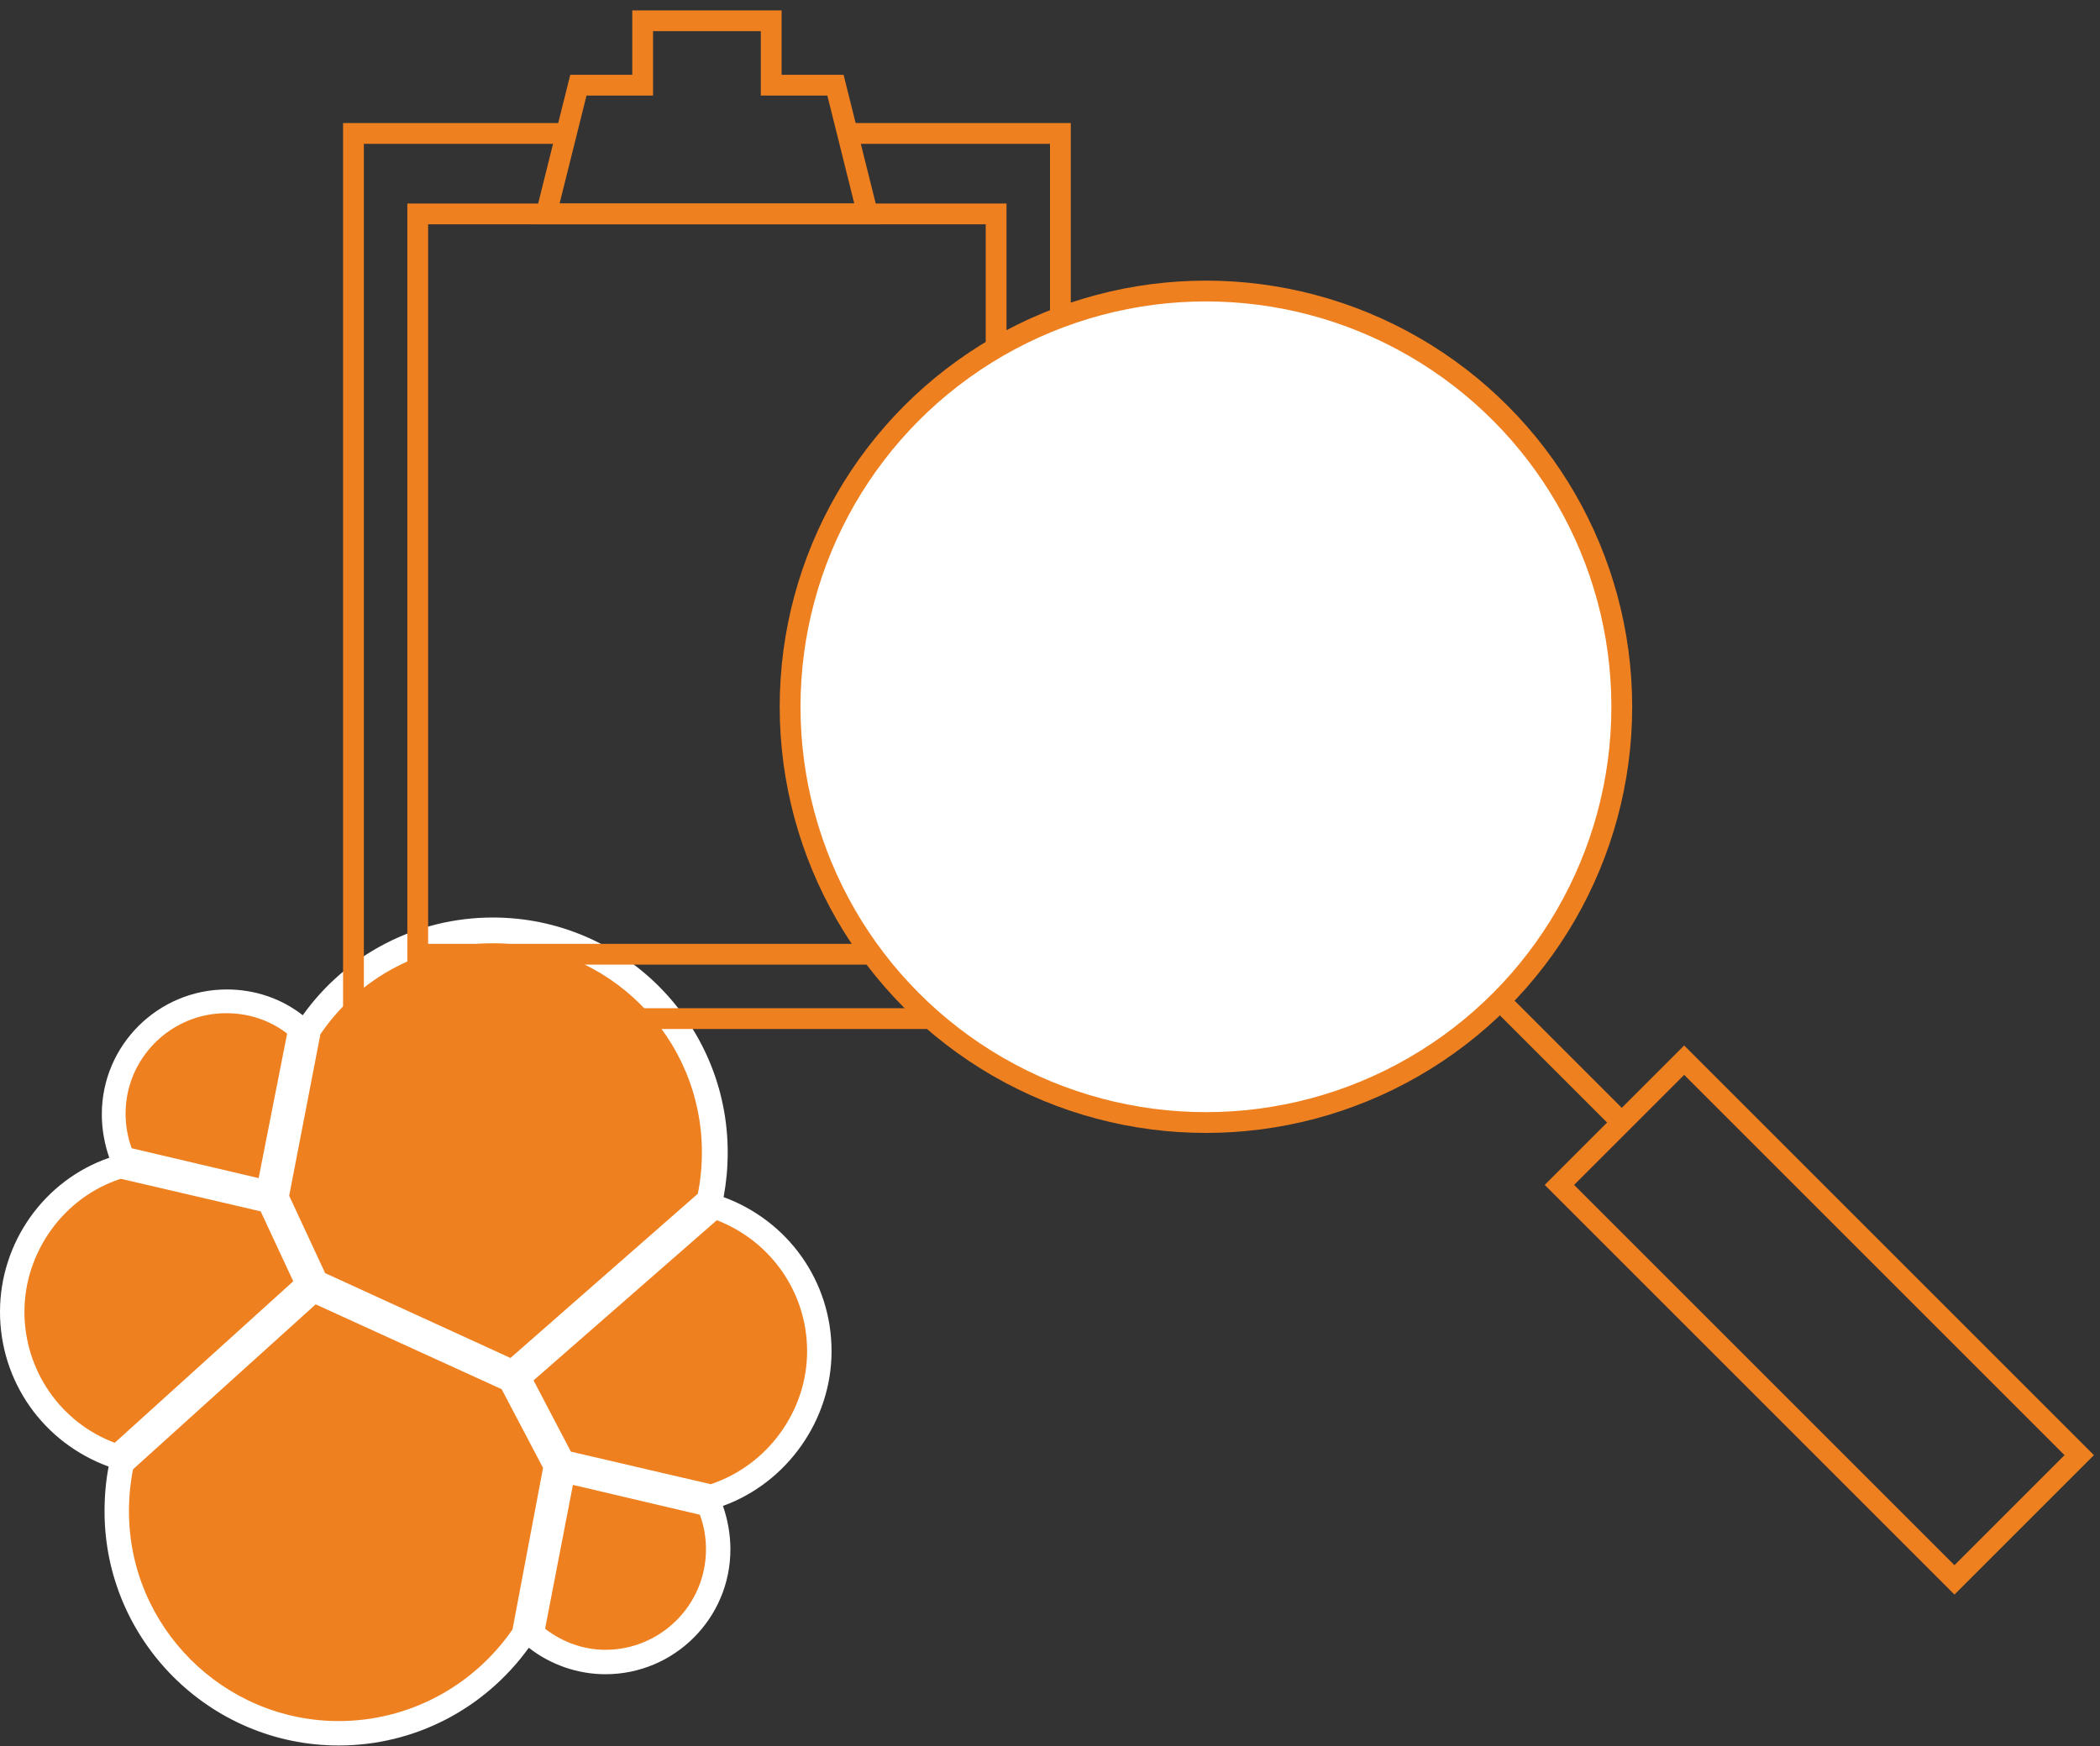 <?xml version="1.0" encoding="UTF-8" standalone="no"?>
<svg width="101px" height="84px" viewBox="0 0 101 84" version="1.1" xmlns="http://www.w3.org/2000/svg" xmlns:xlink="http://www.w3.org/1999/xlink" xmlns:sketch="http://www.bohemiancoding.com/sketch/ns">
    <rect x="0" y="0" width="101" height="84" fill="#333333" stroke="none"/>
    <!-- Generator: sketchtool 3.5.2 (25235) - http://www.bohemiancoding.com/sketch -->
    <title>icon-elasticsearch</title>
    <desc>Created with sketchtool.</desc>
    <defs></defs>
    <g id="Page-1" stroke="none" stroke-width="1" fill="none" fill-rule="evenodd" sketch:type="MSPage">
        <g id="services---software-implementation" sketch:type="MSArtboardGroup" transform="translate(-888, -2989)">
            <g id="icon-elasticsearch" sketch:type="MSLayerGroup" transform="translate(888, 2990)">
                <g id="elasticsearch" transform="translate(0, 43)" sketch:type="MSShapeGroup">
                    <g id="Group">
                        <path d="M39.994,20.999 C39.994,17.636 37.904,14.731 34.803,13.588 C34.933,12.87 34.999,12.184 34.999,11.433 C34.999,5.197 29.938,0.137 23.702,0.137 C20.078,0.137 16.683,1.867 14.561,4.838 C13.516,4.022 12.243,3.598 10.904,3.598 C7.607,3.598 4.897,6.275 4.897,9.605 C4.897,10.323 5.028,11.041 5.256,11.694 C2.122,12.772 0,15.775 0,19.105 C0,22.468 2.089,25.406 5.224,26.549 C5.093,27.235 5.028,27.953 5.028,28.704 C5.028,34.907 10.088,39.967 16.291,39.967 C19.948,39.967 23.311,38.204 25.433,35.266 C26.477,36.082 27.783,36.539 29.122,36.539 C32.419,36.539 35.129,33.862 35.129,30.532 C35.129,29.814 34.999,29.096 34.77,28.443 C37.839,27.333 39.994,24.329 39.994,20.999 L39.994,20.999 L39.994,20.999 Z" id="Shape" fill="#FFFFFF"></path>
                        <path d="M24.551,21.325 L33.562,13.425 C33.693,12.772 33.758,12.119 33.758,11.433 C33.758,5.883 29.252,1.378 23.702,1.378 C20.372,1.378 17.271,3.01 15.41,5.752 L13.908,13.523 L15.638,17.244 L24.551,21.325 Z" id="Shape" fill="#EE8020"></path>
                        <path d="M6.399,26.68 C6.268,27.333 6.203,28.018 6.203,28.704 C6.203,34.254 10.741,38.792 16.291,38.792 C19.654,38.792 22.756,37.127 24.649,34.385 L26.118,26.614 L24.127,22.827 L15.181,18.746 L6.399,26.68 L6.399,26.68 L6.399,26.68 Z" id="Shape" fill="#EE8020"></path>
                        <path d="M6.334,11.237 L12.439,12.674 L13.81,5.72 C12.961,5.067 11.949,4.74 10.872,4.74 C8.227,4.74 6.04,6.895 6.04,9.572 C6.04,10.127 6.138,10.715 6.334,11.237 L6.334,11.237 L6.334,11.237 Z" id="Shape" fill="#EE8020"></path>
                        <path d="M5.811,12.706 C3.069,13.588 1.175,16.232 1.175,19.105 C1.175,21.913 2.906,24.427 5.517,25.406 L14.104,17.636 L12.537,14.273 L5.811,12.706 L5.811,12.706 L5.811,12.706 Z" id="Shape" fill="#EE8020"></path>
                        <path d="M26.216,34.352 C27.065,35.005 28.077,35.364 29.122,35.364 C31.766,35.364 33.954,33.209 33.954,30.532 C33.954,29.944 33.856,29.389 33.66,28.867 L27.555,27.431 L26.216,34.352 L26.216,34.352 L26.216,34.352 Z" id="Shape" fill="#EE8020"></path>
                        <path d="M27.457,25.831 L34.182,27.398 C36.925,26.484 38.818,23.872 38.818,20.999 C38.818,18.191 37.088,15.71 34.476,14.698 L25.661,22.403 L27.457,25.831 L27.457,25.831 L27.457,25.831 Z" id="Shape" fill="#EE8020"></path>
                    </g>
                </g>
                <g id="Group-13" transform="translate(17, 0)" stroke="#EE8020" sketch:type="MSShapeGroup">
                    <path d="M10.045,5.419 L0,5.419 L0,48 L34,48 L34,5.419 L23.955,5.419" id="Shape"></path>
                    <path d="M20.091,3.097 L20.091,0 L13.909,0 L13.909,3.097 L10.818,3.097 L9.273,9.29 L24.727,9.29 L23.182,3.097 L20.091,3.097 Z" id="Shape"></path>
                    <rect id="Rectangle-path" x="3.091" y="9.29" width="27.818" height="35.613"></rect>
                </g>
                <circle id="Oval-99" fill="#FFFFFF" sketch:type="MSShapeGroup" cx="58" cy="33" r="20"></circle>
                <g id="Group-14" transform="translate(38, 13)" stroke="#EE8020" sketch:type="MSShapeGroup">
                    <circle id="Oval" cx="20" cy="20" r="20"></circle>
                    <path d="M34,34 L40,40" id="Shape"></path>
                    <rect id="Rectangle-path" transform="translate(49.501, 49.5) rotate(135) translate(-49.501, -49.5) " x="45.259" y="36.065" width="8.485" height="26.87"></rect>
                </g>
            </g>
        </g>
    </g>
</svg>